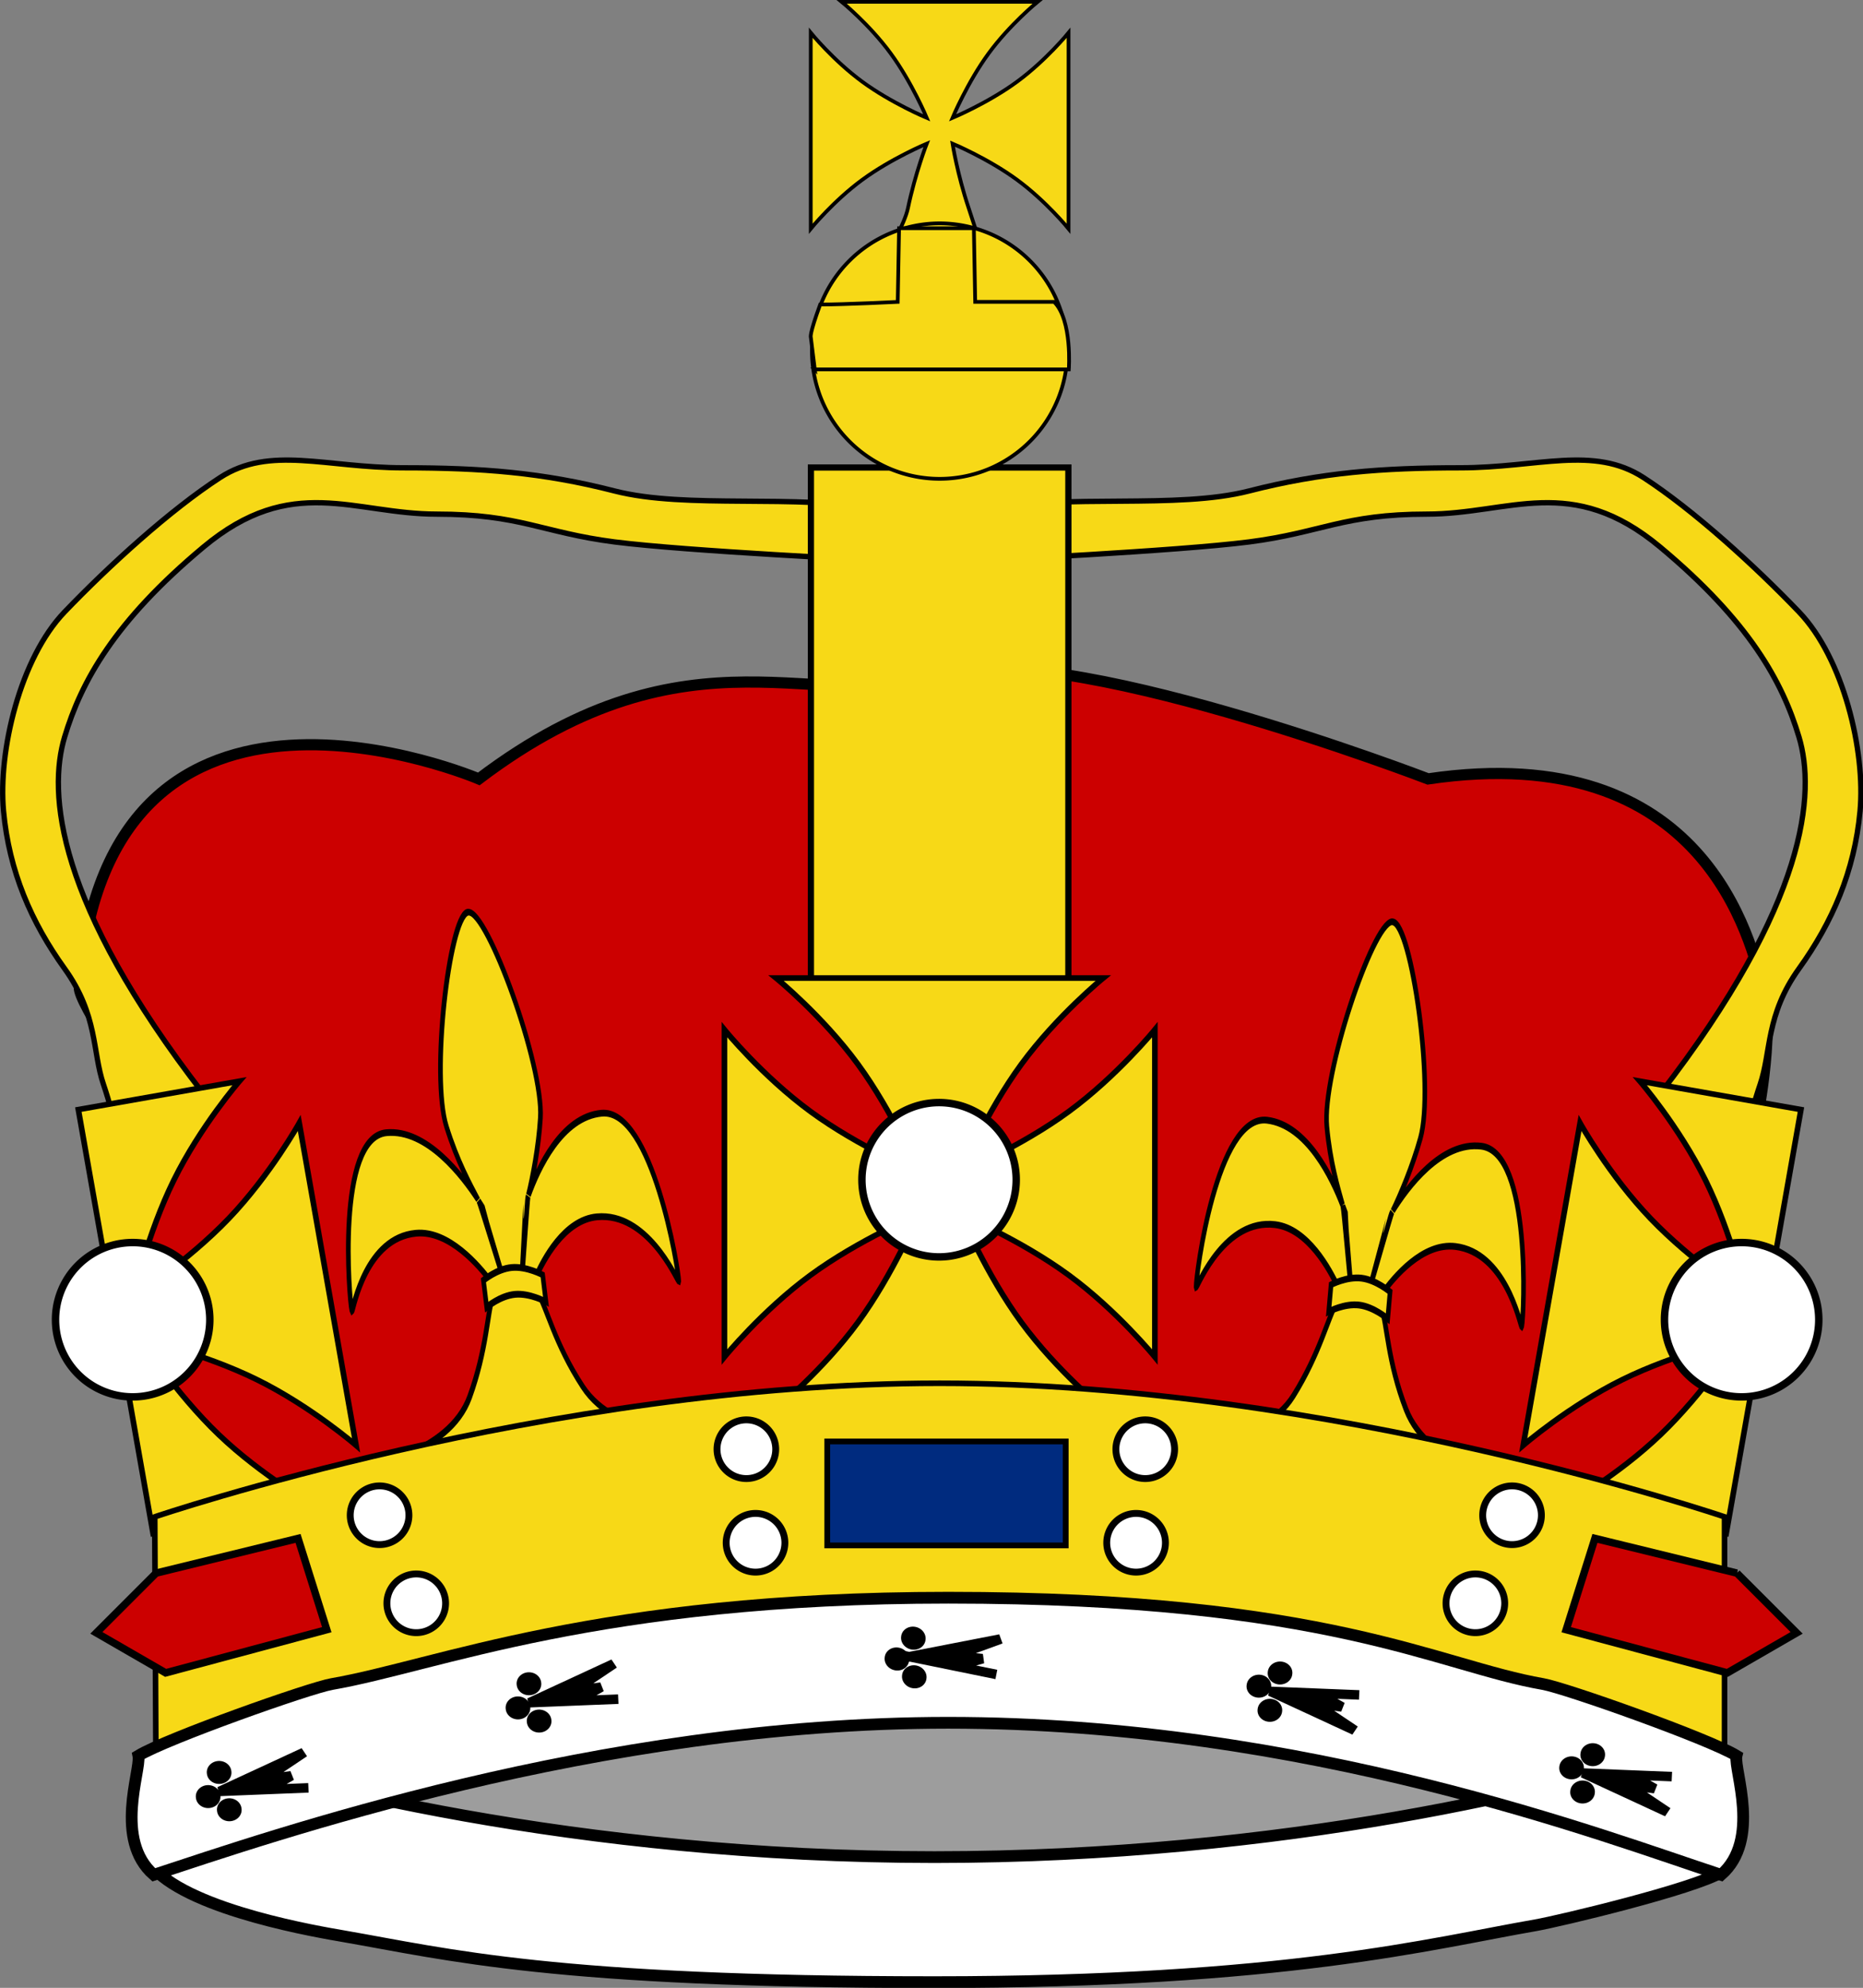 <?xml version="1.0" encoding="UTF-8" standalone="no"?>
<svg
   xmlns:dc="http://purl.org/dc/elements/1.1/"
   xmlns:cc="http://creativecommons.org/ns#"
   xmlns:rdf="http://www.w3.org/1999/02/22-rdf-syntax-ns#"
   xmlns:svg="http://www.w3.org/2000/svg"
   xmlns="http://www.w3.org/2000/svg"
   xmlns:xlink="http://www.w3.org/1999/xlink"
   xmlns:sodipodi="http://sodipodi.sourceforge.net/DTD/sodipodi-0.dtd"
   xmlns:inkscape="http://www.inkscape.org/namespaces/inkscape"
   width="656.217"
   height="700"
   id="svg2"
   version="1.1"
   inkscape:version="0.91 r13725"
   sodipodi:docname="Crown19.svg">
  <rect width="100%" height="100%" fill="#808080" stroke="none"/>
  <defs
     id="defs14">
    <linearGradient
       id="linearGradient801"
       y2="147.35"
       xlink:href="#linearGradient795"
       gradientUnits="userSpaceOnUse"
       y1="149.38"
       gradientTransform="matrix(0.37,0,0,1.166,527.584,-7.134)"
       x2="456.4"
       x1="407.87" />
    <linearGradient
       id="linearGradient795">
      <stop
         stop-color="#d5dfff"
         offset="0"
         id="stop7" />
      <stop
         stop-color="#FFF"
         offset="1"
         id="stop9" />
    </linearGradient>
  </defs>
  <sodipodi:namedview
     pagecolor="#ffffff"
     bordercolor="#666666"
     borderopacity="1"
     objecttolerance="10"
     gridtolerance="10"
     guidetolerance="10"
     inkscape:pageopacity="0"
     inkscape:pageshadow="2"
     inkscape:window-width="1600"
     inkscape:window-height="837"
     id="namedview12"
     showgrid="false"
     inkscape:zoom="0.95714286"
     inkscape:cx="327.06381"
     inkscape:cy="350.00001"
     inkscape:window-x="-8"
     inkscape:window-y="-8"
     inkscape:window-maximized="1"
     inkscape:current-layer="svg2"
     fit-margin-top="0"
     fit-margin-left="0"
     fit-margin-right="0"
     fit-margin-bottom="0" />
  <g
     id="g4790"
     transform="translate(-1.045,0)">
    <path
       id="path115"
       style="fill:#9d9d9d;stroke:#000000;stroke-width:2.435"
       d="M 92.58,622.483 330.621,579.772 578.582,622.483 463.528,670.318 251.275,673.736 92.58,622.483 Z"
       inkscape:connector-curvature="0" />
    <path
       id="path117"
       style="fill:#cc0000;stroke:#000000;stroke-width:3.935"
       d="m 332.431,237.821 c -41.607,14.463 -87.698,-20.353 -162.724,36.464 0,0 -130.8,-55.957 -140.736,73.37 -0.399,5.235 20.703,36.775 23.641,34.521 16.437,-12.62 -7.803,12.253 -7.803,15.848 0,3.624 2.411,5.636 3.225,7.233 0.8,1.611 2.81,4.022 3.211,10.857 0.399,6.832 -14.826,25.472 -8.392,32.304 6.419,6.834 6.817,26.535 6.817,32.156 0,5.619 4.025,21.298 6.834,24.523 2.81,3.208 7.631,11.241 7.631,18.072 0,6.834 2.81,25.721 1.597,30.528 -1.198,4.822 7.233,10.857 14.881,13.267 7.631,2.411 106.137,4.121 244.385,1.71 138.262,-2.411 184.392,19.464 241.515,-1.312 8.83,-3.208 10.441,-10.441 9.644,-14.466 -0.814,-4.008 0,-16.86 2.411,-20.085 2.411,-3.208 18.488,-28.929 15.263,-33.751 3.034,-2.739 25.581,13.021 11.221,-1.053 -3.682,-3.607 2.061,-41.59 4.042,-49.591 1.998,-8.016 5.063,-23.068 8.748,-25.863 3.701,-2.795 -6.276,-13.258 -5.568,-15.147 0.72,-1.904 3.409,-7.801 7.156,-10.487 0,0 6.97,-32.678 2.672,-48.741 -4.269,-16.077 -19.978,-88.376 -118.04,-73.894 0,0 -131.273,-50.49 -171.629,-36.464 z"
       inkscape:connector-curvature="0" />
    <g
       id="g119"
       transform="matrix(2.416,0,0,2.416,-33.213,-0.001)">
      <g
         id="g121"
         transform="matrix(1.086,0,0,1.086,6.915,26.112)">
        <g
           id="g123"
           transform="matrix(0.497,-0.045,0.089,0.727,44.7,100.543)"
           style="stroke-width:1.241">
          <g
             id="t4">
            <path
               id="path126"
               style="fill:#f7d917;stroke:#000000;stroke-width:1.241"
               d="m 49.75,0.125 c -5.093,0.89 -15.156,29.245 -12.609,38.75 1.763,6.58 4.498,11.12 6.047,13.906 -3.405,-4.685 -11.383,-13.75 -22.25,-13.75 -13.664,0 -15.431,29.948 -15.094,31.875 10e-4,0.007 -0.002,0.026 0,0.032 10e-4,0.004 0.029,0.027 0.031,0.031 0.002,-10e-4 0.029,0.001 0.031,0 0.613,-0.715 6.142,-13.094 19.657,-13.094 8.896,0 15.829,7.035 18.375,10.031 -0.001,0.945 0.022,1.858 0.031,2.782 C 41.965,73.516 40.687,80.219 34.5,88.656 27.023,98.852 4.128,99.897 0.281,100 c 0.971,0 37.525,0 49.532,0 0.047,0 0.109,0.003 0.156,0 0.022,0.002 0.04,-0.001 0.062,0 0.047,0.003 0.109,0 0.157,0 12.006,0 48.56,0 49.531,0 -3.847,-0.103 -27.18,-1.148 -34.656,-11.344 -6.188,-8.437 -7.028,-15.14 -9.032,-17.968 0.009,-0.924 0.032,-1.837 0.032,-2.782 2.545,-2.996 9.478,-10.031 18.375,-10.031 13.514,0 19.043,12.379 19.656,13.094 0.002,0.001 0.029,-10e-4 0.031,0 0.002,-0.004 0.03,-0.027 0.031,-0.031 0.002,-0.006 -0.001,-0.025 0,-0.032 0.337,-1.927 -1.43,-31.875 -15.093,-31.875 -10.868,0 -18.846,9.065 -22.25,13.75 1.548,-2.786 4.29,-8.575 5.718,-13.906 C 65.118,29.219 55.091,0.132 50,0.125 c -0.08,0 -0.169,-0.014 -0.25,0 z m -6.437,52.844 c 0.352,0.49 0.662,0.912 0.906,1.281 0.005,0.008 0.541,2.977 0.547,2.984 -0.003,0.064 2.627,10.186 2.624,10.25 -0.264,-0.392 -3.737,-13.915 -4.077,-14.515 z m 13.375,0 c -0.341,0.6 -4.033,14.123 -4.297,14.515 -0.003,-0.064 3.393,-13.139 3.39,-13.203 0,-0.01 -0.437,2.964 -0.437,2.953 0.244,-0.369 0.991,-3.775 1.344,-4.265 z"
               inkscape:connector-curvature="0" />
            <path
               id="path128"
               style="fill:#f7d917;stroke:#000000;stroke-width:1.241"
               d="m 42,67.578 c 0,0 4,-1.859 8,-1.859 4,0 8,1.859 8,1.859 l 0,4.953 c 0,0 -4,-1.859 -8,-1.859 -4,0 -8,1.859 -8,1.859 l 0,-4.953 z"
               inkscape:connector-curvature="0" />
          </g>
        </g>
        <use
           id="use130"
           transform="matrix(0.495,0.06,-0.064,0.729,168.919,96.59)"
           xlink:href="#t4"
           x="0"
           y="0"
           width="100%"
           height="100%" />
        <g
           id="g132"
           style="fill:#f7d917;stroke:#000000;stroke-width:0.715">
          <path
             id="path134"
             d="m 24.308,134.56 9.69,-11.814 c 0,0 0.903,1.168 0,0 C 14.132,97.065 13.127,82.331 15.363,74.87 c 2.236,-7.461 6.709,-15.544 18.635,-25.493 11.926,-9.948 20.156,-4.419 31.336,-4.419 11.181,0 14.163,2.487 23.852,3.731 9.69,1.243 35.778,2.487 35.778,2.487 l 0,-6.84 c 0,0 1.029,0.192 0,0 -11.518,-2.147 -26.088,0 -35.778,-2.487 -9.689,-2.487 -17.889,-3.108 -28.324,-3.108 -10.435,0 -17.92,-3.043 -24.628,1.31 C 29.525,44.403 21.326,51.864 15.363,58.082 9.4,64.3 6.419,76.735 7.164,84.818 c 0.746,8.083 3.727,14.923 8.199,21.14 4.473,6.218 3.727,11.192 5.218,15.544 1.491,4.353 3.727,13.679 3.727,13.058 z"
             inkscape:connector-curvature="0" />
          <path
             id="path136"
             d="m 239.255,134.56 -9.69,-11.814 c 0,0 -0.904,1.168 0,0 19.865,-25.681 20.87,-40.415 18.634,-47.876 -2.236,-7.461 -6.708,-15.544 -18.634,-25.493 -11.926,-9.948 -20.156,-4.419 -31.337,-4.419 -11.181,0 -14.162,2.487 -23.852,3.731 -9.69,1.243 -35.778,2.487 -35.778,2.487 l 0,-6.84 c 0,0 -1.029,0.192 0,0 11.519,-2.147 26.088,0 35.778,-2.487 9.69,-2.487 17.889,-3.108 28.324,-3.108 10.436,0 17.92,-3.043 24.629,1.31 6.708,4.352 14.907,11.813 20.87,18.031 5.963,6.218 8.945,18.653 8.199,26.736 -0.745,8.083 -3.727,14.923 -8.199,21.14 -4.472,6.218 -3.727,11.192 -5.217,15.544 -1.491,4.353 -3.727,13.679 -3.727,13.058 z"
             inkscape:connector-curvature="0" />
          <rect
             id="rect138"
             style="stroke-width:0.835"
             y="38.701"
             x="115.553"
             height="70.894"
             width="34.563" />
        </g>
        <g
           id="g140"
           style="fill:#f7d917;stroke:#000000;stroke-width:0.5"
           transform="translate(0,-8)">
          <path
             id="path142"
             d="m 119.684,-15.799 c 0,0 3.72,3.028 6.575,6.922 2.856,3.893 4.846,8.652 4.846,8.652 0,0 -4.759,-1.99 -8.652,-4.846 -3.894,-2.855 -6.922,-6.575 -6.922,-6.575 l 0,26.302 c 0,0 3.028,-3.72 6.922,-6.575 3.893,-2.856 8.652,-4.846 8.652,-4.846 0,0 -1.534,3.927 -2.524,8.653 -0.891,4.25 -8.183,14.064 -8.183,14.064 l 21.303,1.429 c 0,0 -3.542,-11.243 -4.969,-15.493 -1.536,-4.578 -2.167,-8.653 -2.167,-8.653 0,0 4.759,1.99 8.653,4.846 3.893,2.855 6.921,6.575 6.921,6.575 l 0,-26.302 c 0,0 -3.028,3.72 -6.921,6.575 -3.894,2.856 -8.653,4.846 -8.653,4.846 0,0 1.99,-4.759 4.846,-8.652 2.855,-3.894 6.575,-6.922 6.575,-6.922 l -26.302,0 z"
             inkscape:connector-curvature="0" />
          <path
             id="path144"
             transform="translate(-0.022,8)"
             d="m 150,23.076 a 17.143,17.143 0 1 1 -34.286,0 17.143,17.143 0 1 1 34.286,0 z"
             inkscape:connector-curvature="0" />
          <path
             id="path146"
             d="m 116.074,33.535 34.102,0 c 0,0 0.494,-6.596 -1.974,-9.064 -2.379,0 -10.594,0 -10.594,0 l -0.179,-9.888 -3.945,0 -6.097,0 -0.179,9.888 c 0,0 -7.127,0.357 -10.41,0.357 -1.489,4.041 -1.26,4.381 -1.26,4.381 l 0.536,4.326 z"
             inkscape:connector-curvature="0" />
        </g>
        <g
           id="g148"
           style="fill:#f7d917;stroke:#000000;stroke-width:0.75">
          <path
             id="path150"
             d="m 110.877,107.221 c 0,0 6.212,5.056 10.979,11.557 4.767,6.501 8.09,14.446 8.09,14.446 0,0 -7.946,-3.323 -14.446,-8.09 -6.501,-4.767 -11.557,-10.979 -11.557,-10.979 l 0,43.916 c 0,0 5.056,-6.211 11.557,-10.979 6.5,-4.767 14.446,-8.09 14.446,-8.09 0,0 -3.323,7.946 -8.09,14.447 -4.767,6.5 -10.979,11.557 -10.979,11.557 l 43.916,0 c 0,0 -6.212,-5.057 -10.979,-11.557 -4.767,-6.501 -8.09,-14.447 -8.09,-14.447 0,0 7.946,3.323 14.446,8.09 6.501,4.768 11.557,10.979 11.557,10.979 l 0,-43.916 c 0,0 -5.056,6.212 -11.557,10.979 -6.5,4.767 -14.446,8.09 -14.446,8.09 0,0 3.323,-7.945 8.09,-14.446 4.767,-6.501 10.979,-11.557 10.979,-11.557 l -43.916,0 z"
             inkscape:connector-curvature="0" />
          <path
             id="path152"
             d="m 27.24,181.78 21.625,-3.813 c 0,0 -6.995,-3.901 -12.819,-9.475 C 30.222,162.918 25.57,155.67 25.57,155.67 c 0,0 8.402,1.892 15.632,5.458 7.23,3.566 13.288,8.806 13.288,8.806 l -7.626,-43.249 c 0,0 -3.901,6.995 -9.475,12.819 -5.574,5.824 -12.822,10.475 -12.822,10.475 0,0 1.892,-8.401 5.458,-15.631 3.566,-7.23 8.806,-13.288 8.806,-13.288 l -21.625,3.813 10.034,56.907 z"
             inkscape:connector-curvature="0" />
          <path
             id="path154"
             d="m 226.839,121.06 c 0,0 5.24,6.058 8.806,13.288 3.566,7.23 5.458,15.631 5.458,15.631 0,0 -7.248,-4.651 -12.822,-10.475 -5.574,-5.824 -9.475,-12.819 -9.475,-12.819 l -7.626,43.249 c 0,0 6.058,-5.24 13.288,-8.806 7.23,-3.566 15.632,-5.458 15.632,-5.458 0,0 -4.652,7.248 -10.476,12.822 -5.823,5.574 -12.819,9.475 -12.819,9.475 l 21.625,3.813 10.034,-56.907 -21.625,-3.813 z"
             inkscape:connector-curvature="0" />
          <path
             id="path156"
             d="m 27.464,179.533 0.15,31.506 c 0,0 52.648,-17.928 105.296,-17.928 52.648,0 105.296,17.928 105.296,17.928 l 0,-31.506 c 0,0 -52.685,-17.929 -105.371,-17.929 -52.686,0 -105.371,17.929 -105.371,17.929 z"
             inkscape:connector-curvature="0" />
        </g>
        <g
           id="g158"
           store-width="1.5"
           style="fill:#ffffff;stroke:#000000">
          <g
             id="g160"
             transform="matrix(0.661,0,0,0.661,21.246,-360.321)">
            <path
               d="M 2.02,723.052"
               id="c3"
               inkscape:connector-curvature="0" />
          </g>
          <use
             id="use163"
             transform="matrix(0.661,0,0,0.661,10.965,-378.602)"
             xlink:href="#c3"
             x="0"
             y="0"
             width="100%"
             height="100%" />
          <use
             id="use165"
             transform="matrix(0.661,0,0,0.661,8.822,-400.03)"
             xlink:href="#c3"
             x="0"
             y="0"
             width="100%"
             height="100%" />
          <use
             id="use167"
             transform="matrix(0.661,0,0,0.661,15.251,-420.03)"
             xlink:href="#c3"
             x="0"
             y="0"
             width="100%"
             height="100%" />
          <use
             id="use169"
             transform="matrix(0.661,0,0,0.661,28.822,-436.459)"
             xlink:href="#c3"
             x="0"
             y="0"
             width="100%"
             height="100%" />
          <use
             id="use171"
             transform="matrix(0.661,0,0,0.661,47.394,-447.887)"
             xlink:href="#c3"
             x="0"
             y="0"
             width="100%"
             height="100%" />
          <use
             id="use173"
             transform="matrix(0.661,0,0,0.661,68.108,-446.459)"
             xlink:href="#c3"
             x="0"
             y="0"
             width="100%"
             height="100%" />
          <use
             id="use175"
             transform="matrix(0.661,0,0,0.661,88.822,-443.03)"
             xlink:href="#c3"
             x="0"
             y="0"
             width="100%"
             height="100%" />
          <use
             id="use177"
             transform="matrix(0.661,0,0,0.661,109.537,-440.887)"
             xlink:href="#c3"
             x="0"
             y="0"
             width="100%"
             height="100%" />
          <use
             id="use179"
             transform="matrix(-0.661,0,0,0.661,242.316,-360.321)"
             xlink:href="#c3"
             x="0"
             y="0"
             width="100%"
             height="100%" />
          <use
             id="use181"
             transform="matrix(-0.661,0,0,0.661,252.597,-378.602)"
             xlink:href="#c3"
             x="0"
             y="0"
             width="100%"
             height="100%" />
          <use
             id="use183"
             transform="matrix(-0.661,0,0,0.661,254.74,-400.03)"
             xlink:href="#c3"
             x="0"
             y="0"
             width="100%"
             height="100%" />
          <use
             id="use185"
             transform="matrix(-0.661,0,0,0.661,248.312,-420.03)"
             xlink:href="#c3"
             x="0"
             y="0"
             width="100%"
             height="100%" />
          <use
             id="use187"
             transform="matrix(-0.661,0,0,0.661,234.74,-436.459)"
             xlink:href="#c3"
             x="0"
             y="0"
             width="100%"
             height="100%" />
          <use
             id="use189"
             transform="matrix(-0.661,0,0,0.661,216.169,-447.887)"
             xlink:href="#c3"
             x="0"
             y="0"
             width="100%"
             height="100%" />
          <use
             id="use191"
             transform="matrix(-0.661,0,0,0.661,195.454,-446.459)"
             xlink:href="#c3"
             x="0"
             y="0"
             width="100%"
             height="100%" />
          <use
             id="use193"
             transform="matrix(-0.661,0,0,0.661,174.74,-443.03)"
             xlink:href="#c3"
             x="0"
             y="0"
             width="100%"
             height="100%" />
          <use
             id="use195"
             transform="matrix(-0.661,0,0,0.661,154.026,-440.887)"
             xlink:href="#c3"
             x="0"
             y="0"
             width="100%"
             height="100%" />
          <g
             id="g197"
             transform="translate(1.04,0)">
            <use
               id="use199"
               transform="matrix(0.661,0,0,0.661,138.474,-378.321)"
               xlink:href="#c3"
               x="0"
               y="0"
               width="100%"
               height="100%" />
            <use
               id="use201"
               transform="matrix(0.661,0,0,0.661,138.474,-392.602)"
               xlink:href="#c3"
               x="0"
               y="0"
               width="100%"
               height="100%" />
            <use
               id="use203"
               transform="matrix(0.661,0,0,0.661,138.474,-404.03)"
               xlink:href="#c3"
               x="0"
               y="0"
               width="100%"
               height="100%" />
            <use
               id="use205"
               transform="matrix(0.661,0,0,0.661,138.474,-414.459)"
               xlink:href="#c3"
               x="0"
               y="0"
               width="100%"
               height="100%" />
            <use
               id="use207"
               transform="matrix(0.661,0,0,0.661,138.474,-447.887)"
               xlink:href="#c3"
               x="0"
               y="0"
               width="100%"
               height="100%" />
            <use
               id="use209"
               transform="matrix(0.661,0,0,0.661,138.474,-446.459)"
               xlink:href="#c3"
               x="0"
               y="0"
               width="100%"
               height="100%" />
            <use
               id="use211"
               transform="matrix(0.661,0,0,0.661,138.474,-439.03)"
               xlink:href="#c3"
               x="0"
               y="0"
               width="100%"
               height="100%" />
            <use
               id="use213"
               transform="matrix(0.661,0,0,0.661,138.474,-428.887)"
               xlink:href="#c3"
               x="0"
               y="0"
               width="100%"
               height="100%" />
          </g>
        </g>
        <g
           id="g215"
           style="fill:#ffffff;stroke:#000000">
          <g
             id="g217"
             transform="translate(-0.457,-2)">
            <path
               d="m 143.571,136.291 a 10.357,10.357 0 1 1 -20.714,0 10.357,10.357 0 1 1 20.714,0 z"
               id="circle1"
               inkscape:connector-curvature="0" />
          </g>
          <use
             id="use220"
             transform="translate(-108.714,16.786)"
             xlink:href="#circle1"
             x="0"
             y="0"
             width="100%"
             height="100%" />
          <use
             id="use222"
             transform="translate(107.286,16.786)"
             xlink:href="#circle1"
             x="0"
             y="0"
             width="100%"
             height="100%" />
        </g>
      </g>
      <rect
         id="rect224"
         style="fill:#002b7f;stroke:#000000;stroke-width:0.841"
         y="210.096"
         x="134.791"
         height="15.153"
         width="34.762" />
      <path
         id="path226"
         style="fill:#3e8225;stroke:#000000;stroke-width:1.5"
         transform="matrix(-0.678,-0.069,0.024,0.958,195.477,-0.83)"
         d="M 16.043,233.111"
         inkscape:connector-curvature="0" />
      <path
         id="path228"
         style="fill:#cc0000;stroke:#000000;stroke-width:1.086"
         d="m 36.937,229.285 -8.709,8.709 10.101,5.832 23.493,-6.294 -4.187,-13.304 -20.698,5.057 z"
         inkscape:connector-curvature="0" />
      <path
         id="path230"
         style="fill:#cc0000;stroke:#000000;stroke-width:1.086"
         d="m 267.406,229.285 8.71,8.709 -10.102,5.832 -23.493,-6.294 4.187,-13.304 20.698,5.057 z"
         inkscape:connector-curvature="0" />
      <path
         id="path232"
         style="fill:#3e8225;stroke:#000000;stroke-width:1.5"
         transform="matrix(0.678,-0.069,-0.024,0.958,108.867,-0.83)"
         d="M 16.043,233.111"
         inkscape:connector-curvature="0" />
      <g
         id="g234"
         store-width="0.7"
         style="fill:#ffffff;stroke:#000000">
        <g
           id="g236"
           transform="translate(1.07,-3.476)">
          <path
             d="m 126.203,214.704 a 4.278,4.278 0 1 1 -8.556,0 4.278,4.278 0 1 1 8.556,0 z"
             id="c2"
             inkscape:connector-curvature="0" />
        </g>
        <use
           id="use239"
           transform="translate(2.406,10.16)"
           xlink:href="#c2"
           x="0"
           y="0"
           width="100%"
           height="100%" />
        <use
           id="use241"
           transform="translate(-52.406,6.15)"
           xlink:href="#c2"
           x="0"
           y="0"
           width="100%"
           height="100%" />
        <use
           id="use243"
           transform="translate(-47.059,18.984)"
           xlink:href="#c2"
           x="0"
           y="0"
           width="100%"
           height="100%" />
        <use
           id="use245"
           transform="matrix(-1,0,0,1,303.075,-3.476)"
           xlink:href="#c2"
           x="0"
           y="0"
           width="100%"
           height="100%" />
        <use
           id="use247"
           transform="matrix(-1,0,0,1,301.738,10.16)"
           xlink:href="#c2"
           x="0"
           y="0"
           width="100%"
           height="100%" />
        <use
           id="use249"
           transform="matrix(-1,0,0,1,356.551,6.15)"
           xlink:href="#c2"
           x="0"
           y="0"
           width="100%"
           height="100%" />
        <use
           id="use251"
           transform="matrix(-1,0,0,1,351.203,18.984)"
           xlink:href="#c2"
           x="0"
           y="0"
           width="100%"
           height="100%" />
      </g>
    </g>
    <g
       id="g253"
       transform="matrix(2.416,0,0,2.416,-34.258,-0.001)">
      <path
         id="path255"
         style="fill:#ffffff;stroke:#000000;stroke-width:1.714"
         d="m 238.538,280.603 c 3.267,-0.567 22.977,-5.253 27.127,-7.76 -2.678,-4.828 -7.484,-8.605 -3.744,-7.018 2.014,0.855 3.607,-5.799 -2.239,-10.885 -16.973,5.567 -57.68,15.739 -108.829,15.739 -52.344,0 -93.562,-10.707 -110.535,-16.273 -5.846,5.086 -4.025,10.864 -4.378,13.023 -0.003,0.017 0.003,2.725 1.069,4.879 5.754,6.251 24.394,9.332 27.662,9.9 15.352,2.666 30.705,6.697 86.148,6.697 51.289,0 72.366,-5.635 87.719,-8.302 z"
         inkscape:connector-curvature="0" />
      <g
         id="g257"
         transform="matrix(1.086,0,0,1.086,-81.341,-69.111)">
        <path
           id="path259"
           style="fill:#ffffff;stroke:#000000;stroke-width:1.578"
           d="m 132.906,289.655 c -3.009,0.523 -22.147,7.301 -25.968,9.61 0.003,0.014 -0.003,0.045 0,0.061 0.325,1.988 -3.322,11.251 2.062,15.935 15.632,-5.127 59.525,-20.406 106.634,-20.406 48.209,0 88.14,15.279 103.772,20.406 5.384,-4.684 1.737,-13.947 2.063,-15.935 0.003,-0.016 -0.004,-0.047 0,-0.061 -3.822,-2.309 -22.96,-9.087 -25.969,-9.61 -14.14,-2.455 -28.772,-11.586 -79.835,-11.586 -47.237,0 -68.619,9.131 -82.759,11.586 z"
           inkscape:connector-curvature="0" />
        <g
           id="g261"
           transform="matrix(1.384,-0.143,0.156,1.268,-86.626,-64.755)">
          <g
             store-width="1.6"
             id="t1"
             style="fill:#000000;stroke:#000000">
            <g
               id="g264"
               transform="matrix(0.5,0,0,0.5,56.864,150.901)">
              <path
                 d="m 115.508,301.56 a 1.872,1.872 0 1 1 -3.743,0 1.872,1.872 0 1 1 3.743,0 z"
                 id="a1"
                 inkscape:connector-curvature="0" />
            </g>
            <use
               id="use267"
               transform="matrix(0.5,0,0,0.5,55.527,153.307)"
               xlink:href="#a1"
               x="0"
               y="0"
               width="100%"
               height="100%" />
            <use
               id="use269"
               transform="matrix(0.5,0,0,0.5,57.398,154.911)"
               xlink:href="#a1"
               x="0"
               y="0"
               width="100%"
               height="100%" />
            <path
               id="path271"
               d="m 113.518,303.669 8.526,-3.166 -4.185,2.392 2.686,-0.083 -2.492,1.168 4.001,0.275 -8.536,-0.586 z"
               inkscape:connector-curvature="0"
               style="stroke-width:1" />
          </g>
        </g>
        <use
           id="use273"
           transform="matrix(1.384,-0.143,0.156,1.268,-45.032,-76.658)"
           xlink:href="#t1"
           x="0"
           y="0"
           width="100%"
           height="100%" />
        <use
           id="use275"
           transform="matrix(1.378,0.192,-0.152,1.268,100.17,-120.859)"
           xlink:href="#t1"
           x="0"
           y="0"
           width="100%"
           height="100%" />
        <use
           id="use277"
           transform="matrix(1.384,0.143,0.156,-1.268,54.434,659.458)"
           xlink:href="#t1"
           x="0"
           y="0"
           width="100%"
           height="100%" />
        <use
           id="use279"
           transform="matrix(1.384,0.143,0.156,-1.268,96.412,670.42)"
           xlink:href="#t1"
           x="0"
           y="0"
           width="100%"
           height="100%" />
      </g>
    </g>
  </g>
</svg>
